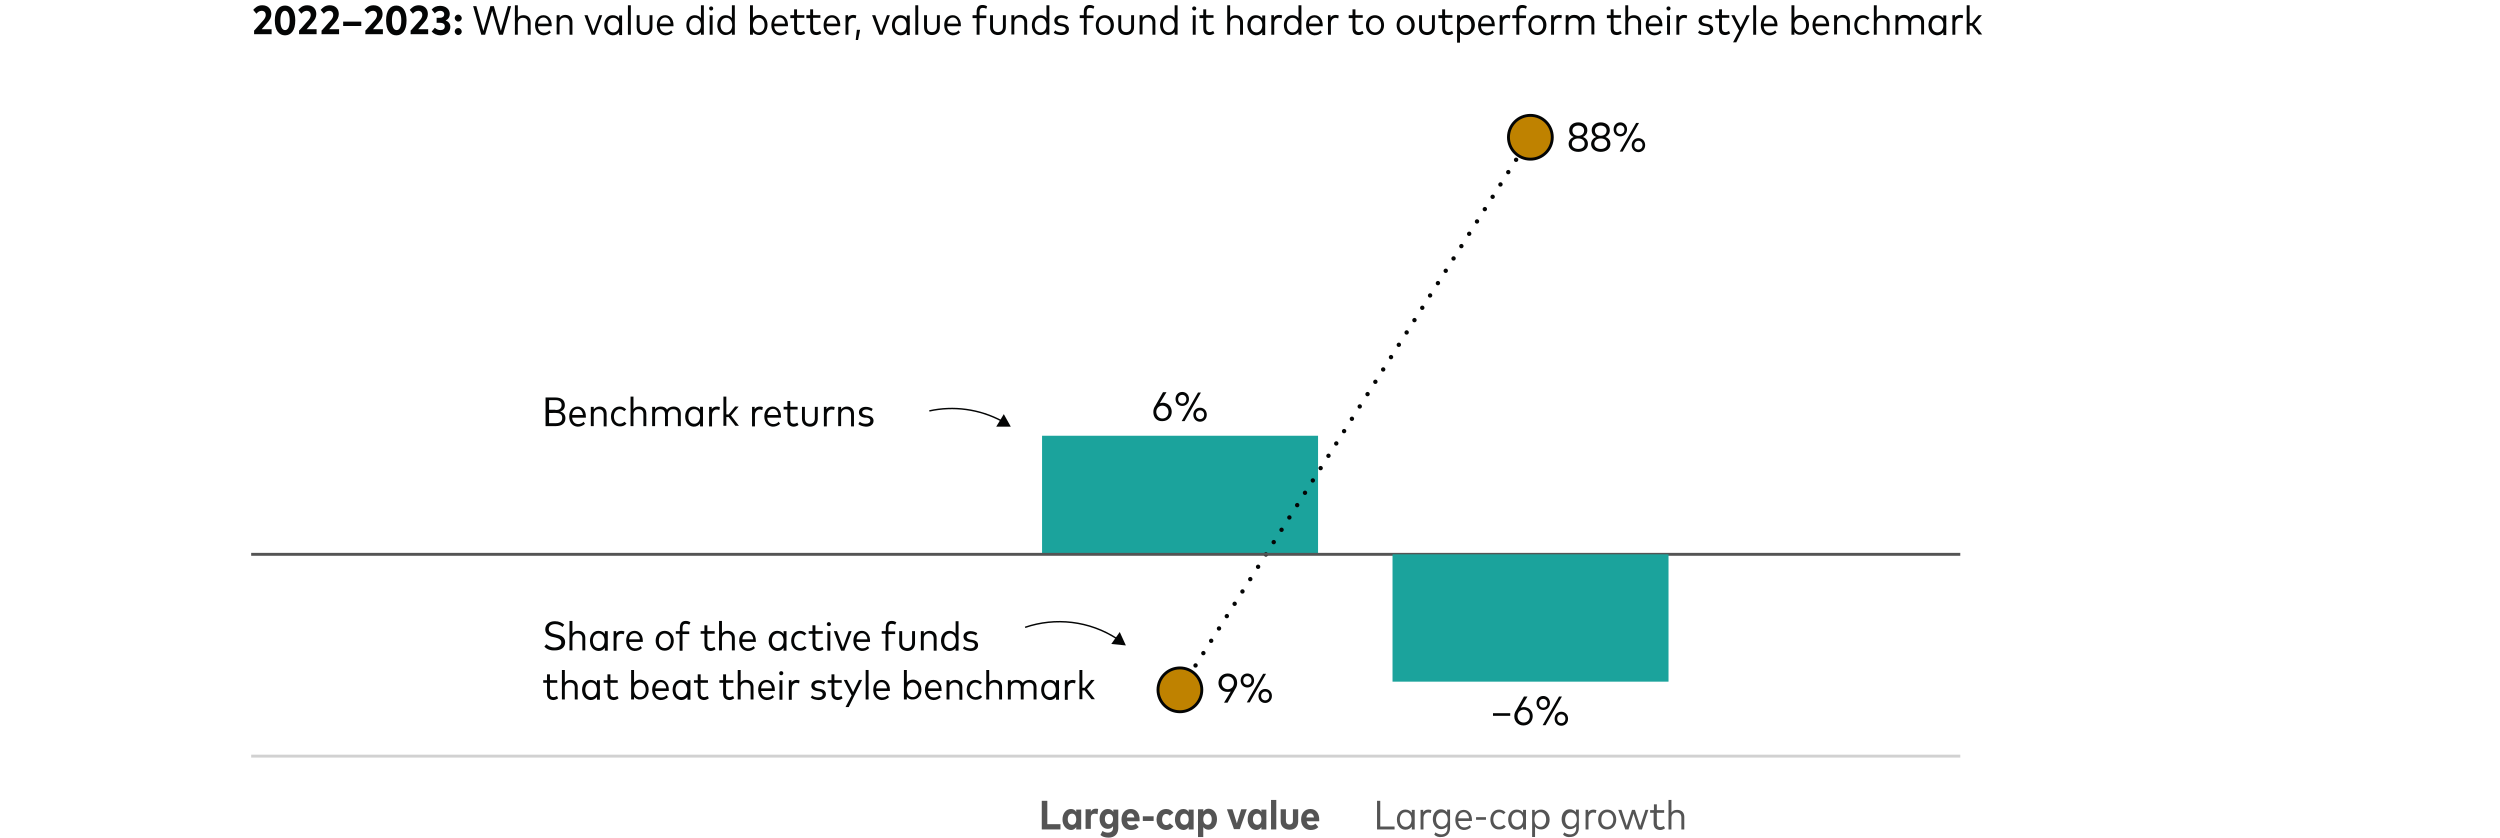 <?xml version="1.0" encoding="utf-8"?>
<!-- Generator: Adobe Illustrator 28.3.0, SVG Export Plug-In . SVG Version: 6.00 Build 0)  -->
<svg version="1.1" xmlns="http://www.w3.org/2000/svg" xmlns:xlink="http://www.w3.org/1999/xlink" x="0px" y="0px"
	 viewBox="0 0 856 287" style="enable-background:new 0 0 856 287;" xml:space="preserve">
<g id="Color_Palettes" style="display:none;">
</g>
<g id="Grab_and_Go_Elements" style="display:none;">
</g>
<g id="Sample_Charts" style="display:none;">
</g>
<g id="Freshness_Article_Charts">
	<g>
		<rect x="356.8" y="149.2" style="fill:#1BA39C;" width="94.5" height="40.6"/>
	</g>
	<g>
		<g>
			<path style="fill:#040505;" d="M87.1,10.4l3.2-3.6c0.4-0.5,0.7-1.1,0.7-1.7c0-0.8-0.5-1.4-1.4-1.4c-0.8,0-1.4,0.5-1.8,1l-1.1-1.3
				c0.6-0.7,1.5-1.6,3.1-1.6c1.9,0,3.1,1.2,3.1,3c0,1.1-0.5,2-1.3,2.9l-2,2.3H93v1.7h-6V10.4z"/>
			<path style="fill:#040505;" d="M94.1,7c0-3.5,1.5-5.1,3.5-5.1c2,0,3.5,1.6,3.5,5.1c0,3.5-1.5,5.1-3.5,5.1
				C95.6,12.1,94.1,10.5,94.1,7z M97.6,10.3c0.9,0,1.6-0.9,1.6-3.3c0-2.3-0.7-3.3-1.6-3.3C96.7,3.7,96,4.6,96,7
				C96,9.4,96.7,10.3,97.6,10.3z"/>
			<path style="fill:#040505;" d="M102.5,10.4l3.2-3.6c0.4-0.5,0.7-1.1,0.7-1.7c0-0.8-0.5-1.4-1.4-1.4c-0.8,0-1.4,0.5-1.8,1
				l-1.1-1.3c0.6-0.7,1.5-1.6,3.1-1.6c1.9,0,3.1,1.2,3.1,3c0,1.1-0.5,2-1.3,2.9l-2,2.3h3.4v1.7h-6V10.4z"/>
			<path style="fill:#040505;" d="M110.2,10.4l3.2-3.6c0.4-0.5,0.7-1.1,0.7-1.7c0-0.8-0.5-1.4-1.4-1.4c-0.8,0-1.4,0.5-1.8,1
				l-1.1-1.3c0.6-0.7,1.5-1.6,3.1-1.6c1.9,0,3.1,1.2,3.1,3c0,1.1-0.5,2-1.3,2.9l-2,2.3h3.4v1.7h-6V10.4z"/>
			<path style="fill:#040505;" d="M117.5,7.4h6.2v1.5h-6.2V7.4z"/>
			<path style="fill:#040505;" d="M125.2,10.4l3.2-3.6c0.4-0.5,0.7-1.1,0.7-1.7c0-0.8-0.5-1.4-1.4-1.4c-0.8,0-1.4,0.5-1.8,1
				l-1.1-1.3c0.6-0.7,1.5-1.6,3.1-1.6c1.9,0,3.1,1.2,3.1,3c0,1.1-0.5,2-1.3,2.9l-2,2.3h3.4v1.7h-6V10.4z"/>
			<path style="fill:#040505;" d="M132.2,7c0-3.5,1.5-5.1,3.5-5.1c2,0,3.5,1.6,3.5,5.1c0,3.5-1.5,5.1-3.5,5.1
				C133.7,12.1,132.2,10.5,132.2,7z M135.8,10.3c0.9,0,1.6-0.9,1.6-3.3c0-2.3-0.7-3.3-1.6-3.3c-0.9,0-1.6,0.9-1.6,3.3
				C134.2,9.4,134.9,10.3,135.8,10.3z"/>
			<path style="fill:#040505;" d="M140.7,10.4l3.2-3.6c0.4-0.5,0.7-1.1,0.7-1.7c0-0.8-0.5-1.4-1.4-1.4c-0.8,0-1.4,0.5-1.8,1
				l-1.1-1.3c0.6-0.7,1.5-1.6,3.1-1.6c1.9,0,3.1,1.2,3.1,3c0,1.1-0.5,2-1.3,2.9l-2,2.3h3.4v1.7h-6V10.4z"/>
			<path style="fill:#040505;" d="M147.8,10.8l1.1-1.3c0.5,0.5,1.2,0.8,1.9,0.8c0.9,0,1.5-0.4,1.5-1.3c0-0.8-0.7-1.2-1.7-1.2h-1.1
				V6.1h1.1c0.8,0,1.5-0.4,1.5-1.2c0-0.8-0.6-1.2-1.4-1.2c-0.8,0-1.4,0.4-1.8,0.9l-1.1-1.3c0.6-0.8,1.6-1.3,2.9-1.3
				c1.9,0,3.3,1.1,3.3,2.8c0,1-0.5,1.8-1.4,2.2c1,0.4,1.6,1.2,1.6,2.2c0,1.9-1.6,2.9-3.4,2.9C149.6,12.1,148.5,11.6,147.8,10.8z"/>
			<path style="fill:#040505;" d="M155.7,6.2c0-0.7,0.6-1.2,1.2-1.2s1.2,0.6,1.2,1.2c0,0.7-0.6,1.2-1.2,1.2S155.7,6.8,155.7,6.2z
				 M156.9,9.6c0.7,0,1.2,0.6,1.2,1.2c0,0.7-0.6,1.2-1.2,1.2s-1.2-0.6-1.2-1.2C155.7,10.1,156.2,9.6,156.9,9.6z"/>
			<path style="fill:#040505;" d="M162,2.1h1.1l2.4,8.5l2.4-8.5h1.2l2.4,8.5l2.4-8.5h1.1l-2.8,9.8h-1.3l-2.4-8.2l-2.4,8.2h-1.3
				L162,2.1z"/>
			<path style="fill:#040505;" d="M176.3,1.8h1v4.3c0.5-0.7,1.2-0.9,2-0.9c1.4,0,2.4,0.9,2.4,2.4v4.3h-1V7.8c0-1.1-0.6-1.7-1.7-1.7
				c-1,0-1.7,0.7-1.7,1.8v4h-1V1.8z"/>
			<path style="fill:#040505;" d="M183.2,8.6c0-2.1,1.2-3.4,2.9-3.4c1.6,0,2.8,1.3,2.8,3.4c0,0.1,0,0.3,0,0.4h-4.7
				c0.1,1.4,0.9,2.2,2.1,2.2c0.8,0,1.4-0.3,1.8-0.8l0.5,0.7c-0.7,0.7-1.6,1-2.5,1C184.4,12,183.2,10.7,183.2,8.6z M187.9,8.1
				c-0.1-1.2-0.8-2.1-1.8-2.1c-1.1,0-1.8,0.8-1.9,2.1H187.9z"/>
			<path style="fill:#040505;" d="M190.6,5.2h1v0.9c0.5-0.7,1.2-1,2-1c1.4,0,2.4,0.9,2.4,2.4v4.4h-1V7.8c0-1.1-0.6-1.8-1.7-1.8
				c-1,0-1.7,0.7-1.7,1.8v4h-1V5.2z"/>
			<path style="fill:#040505;" d="M200.1,5.2h1.1l2,5.6l2-5.6h1l-2.5,6.7h-1.1L200.1,5.2z"/>
			<path style="fill:#040505;" d="M206.9,8.6c0-2,1.2-3.4,2.9-3.4c1,0,1.7,0.4,2.2,1.1v-1h1v6.7h-1v-1c-0.5,0.7-1.2,1.1-2.2,1.1
				C208.1,12,206.9,10.6,206.9,8.6z M210,11.1c1.2,0,2-1,2-2.5s-0.8-2.5-2-2.5c-1.2,0-2,1-2,2.5C208,10.1,208.8,11.1,210,11.1z"/>
			<path style="fill:#040505;" d="M215,1.8h1v10.1h-1V1.8z"/>
			<path style="fill:#040505;" d="M218,9.3V5.2h1v4c0,1.2,0.7,1.8,1.7,1.8s1.7-0.6,1.7-1.8v-4h1v4.1c0,1.8-1.2,2.7-2.7,2.7
				C219.1,12,218,11.1,218,9.3z"/>
			<path style="fill:#040505;" d="M224.9,8.6c0-2.1,1.2-3.4,2.9-3.4c1.6,0,2.8,1.3,2.8,3.4c0,0.1,0,0.3,0,0.4h-4.7
				c0.1,1.4,0.9,2.2,2.1,2.2c0.8,0,1.4-0.3,1.8-0.8l0.5,0.7c-0.7,0.7-1.6,1-2.5,1C226.1,12,224.9,10.7,224.9,8.6z M229.6,8.1
				c-0.1-1.2-0.8-2.1-1.8-2.1c-1.1,0-1.8,0.8-1.9,2.1H229.6z"/>
			<path style="fill:#040505;" d="M235,8.6c0-2,1.2-3.4,2.9-3.4c0.9,0,1.7,0.4,2.1,1V1.8h1v10.1h-1V11c-0.5,0.6-1.2,1-2.2,1
				C236.2,12,235,10.6,235,8.6z M238,11.1c1.2,0,2-1,2-2.5c0-1.5-0.8-2.5-2-2.5c-1.2,0-2,1-2,2.5C236,10.1,236.8,11.1,238,11.1z"/>
			<path style="fill:#040505;" d="M242.8,2.9c0-0.4,0.3-0.7,0.7-0.7c0.4,0,0.7,0.3,0.7,0.7c0,0.4-0.3,0.7-0.7,0.7
				C243.1,3.6,242.8,3.3,242.8,2.9z M243,5.2h1v6.7h-1V5.2z"/>
			<path style="fill:#040505;" d="M245.6,8.6c0-2,1.2-3.4,2.9-3.4c0.9,0,1.7,0.4,2.1,1V1.8h1v10.1h-1V11c-0.5,0.6-1.2,1-2.2,1
				C246.9,12,245.6,10.6,245.6,8.6z M248.7,11.1c1.2,0,2-1,2-2.5c0-1.5-0.8-2.5-2-2.5c-1.2,0-2,1-2,2.5
				C246.7,10.1,247.5,11.1,248.7,11.1z"/>
			<path style="fill:#040505;" d="M257.8,11v0.9h-1V1.8h1v4.3c0.5-0.6,1.2-1,2.1-1c1.6,0,2.9,1.4,2.9,3.4S261.6,12,260,12
				C259,12,258.3,11.6,257.8,11z M259.8,11.1c1.2,0,2-1,2-2.5c0-1.5-0.8-2.5-2-2.5c-1.2,0-2,1-2,2.5
				C257.8,10.1,258.6,11.1,259.8,11.1z"/>
			<path style="fill:#040505;" d="M264.1,8.6c0-2.1,1.2-3.4,2.9-3.4c1.6,0,2.8,1.3,2.8,3.4c0,0.1,0,0.3,0,0.4h-4.7
				c0.1,1.4,0.9,2.2,2.1,2.2c0.8,0,1.4-0.3,1.8-0.8l0.5,0.7c-0.7,0.7-1.6,1-2.5,1C265.3,12,264.1,10.7,264.1,8.6z M268.8,8.1
				C268.7,6.9,268,6,267,6c-1.1,0-1.8,0.8-1.9,2.1H268.8z"/>
			<path style="fill:#040505;" d="M271.9,9.8V6.2h-1.3V5.2h1.3v-2h1v2h2.5v0.9h-2.5v3.6c0,0.9,0.5,1.3,1.2,1.3
				c0.4,0,0.9-0.2,1.2-0.4l0.4,0.8c-0.4,0.3-1,0.6-1.7,0.6C272.7,12,271.9,11.3,271.9,9.8z"/>
			<path style="fill:#040505;" d="M277.4,9.8V6.2h-1.3V5.2h1.3v-2h1v2h2.5v0.9h-2.5v3.6c0,0.9,0.5,1.3,1.2,1.3
				c0.4,0,0.9-0.2,1.2-0.4l0.4,0.8c-0.4,0.3-1,0.6-1.7,0.6C278.2,12,277.4,11.3,277.4,9.8z"/>
			<path style="fill:#040505;" d="M282,8.6c0-2.1,1.2-3.4,2.9-3.4c1.6,0,2.8,1.3,2.8,3.4c0,0.1,0,0.3,0,0.4H283
				c0.1,1.4,0.9,2.2,2.1,2.2c0.8,0,1.4-0.3,1.8-0.8l0.5,0.7c-0.7,0.7-1.6,1-2.5,1C283.2,12,282,10.7,282,8.6z M286.7,8.1
				c-0.1-1.2-0.8-2.1-1.8-2.1c-1.1,0-1.8,0.8-1.9,2.1H286.7z"/>
			<path style="fill:#040505;" d="M289.4,5.2h1v0.8c0.4-0.6,1-0.9,1.8-0.9c0.4,0,0.7,0.1,1,0.2l-0.2,1c-0.3-0.1-0.6-0.2-0.9-0.2
				c-0.9,0-1.6,0.8-1.6,1.9v3.9h-1V5.2z"/>
			<path style="fill:#040505;" d="M293.4,10.2h1.1l-0.7,3.5H293L293.4,10.2z"/>
			<path style="fill:#040505;" d="M298.6,5.2h1.1l2,5.6l2-5.6h1l-2.5,6.7h-1.1L298.6,5.2z"/>
			<path style="fill:#040505;" d="M305.4,8.6c0-2,1.2-3.4,2.9-3.4c1,0,1.7,0.4,2.2,1.1v-1h1v6.7h-1v-1c-0.5,0.7-1.2,1.1-2.2,1.1
				C306.6,12,305.4,10.6,305.4,8.6z M308.4,11.1c1.2,0,2-1,2-2.5s-0.8-2.5-2-2.5c-1.2,0-2,1-2,2.5C306.4,10.1,307.2,11.1,308.4,11.1
				z"/>
			<path style="fill:#040505;" d="M313.4,1.8h1v10.1h-1V1.8z"/>
			<path style="fill:#040505;" d="M316.4,9.3V5.2h1v4c0,1.2,0.7,1.8,1.7,1.8s1.7-0.6,1.7-1.8v-4h1v4.1c0,1.8-1.2,2.7-2.7,2.7
				C317.6,12,316.4,11.1,316.4,9.3z"/>
			<path style="fill:#040505;" d="M323.3,8.6c0-2.1,1.2-3.4,2.9-3.4c1.6,0,2.8,1.3,2.8,3.4c0,0.1,0,0.3,0,0.4h-4.7
				c0.1,1.4,0.9,2.2,2.1,2.2c0.8,0,1.4-0.3,1.8-0.8l0.5,0.7c-0.7,0.7-1.6,1-2.5,1C324.6,12,323.3,10.7,323.3,8.6z M328.1,8.1
				C328,6.9,327.3,6,326.3,6c-1.1,0-1.8,0.8-1.9,2.1H328.1z"/>
			<path style="fill:#040505;" d="M334.4,6.2H333V5.2h1.4V4c0-1.4,0.6-2.3,2-2.3c0.7,0,1.2,0.2,1.6,0.5L337.7,3
				c-0.3-0.2-0.7-0.3-1.2-0.3c-0.8,0-1.1,0.5-1.1,1.4v1.2h2.3v0.9h-2.3v5.7h-1V6.2z"/>
			<path style="fill:#040505;" d="M339,9.3V5.2h1v4c0,1.2,0.7,1.8,1.7,1.8s1.7-0.6,1.7-1.8v-4h1v4.1c0,1.8-1.2,2.7-2.7,2.7
				C340.2,12,339,11.1,339,9.3z"/>
			<path style="fill:#040505;" d="M346.3,5.2h1v0.9c0.5-0.7,1.2-1,2-1c1.4,0,2.4,0.9,2.4,2.4v4.4h-1V7.8c0-1.1-0.6-1.8-1.7-1.8
				c-1,0-1.7,0.7-1.7,1.8v4h-1V5.2z"/>
			<path style="fill:#040505;" d="M353.3,8.6c0-2,1.2-3.4,2.9-3.4c0.9,0,1.7,0.4,2.1,1V1.8h1v10.1h-1V11c-0.5,0.6-1.2,1-2.2,1
				C354.5,12,353.3,10.6,353.3,8.6z M356.3,11.1c1.2,0,2-1,2-2.5c0-1.5-0.8-2.5-2-2.5c-1.2,0-2,1-2,2.5
				C354.3,10.1,355.1,11.1,356.3,11.1z"/>
			<path style="fill:#040505;" d="M360.8,11.2l0.5-0.8c0.4,0.4,1.1,0.7,2,0.7c1,0,1.6-0.4,1.6-1.1c0-0.5-0.4-0.9-1.3-1l-0.7-0.1
				C361.6,8.7,361,8,361,7.1c0-1.2,1-1.9,2.4-1.9c0.9,0,1.7,0.3,2.3,0.7l-0.4,0.8c-0.4-0.3-1.1-0.6-1.8-0.6c-0.8,0-1.4,0.4-1.4,1
				c0,0.5,0.4,0.8,1.3,1l0.7,0.1c1.2,0.2,1.9,0.8,1.9,1.8c0,1.2-1,2-2.6,2C362.4,12,361.5,11.8,360.8,11.2z"/>
			<path style="fill:#040505;" d="M371.1,6.2h-1.4V5.2h1.4V4c0-1.4,0.6-2.3,2-2.3c0.7,0,1.2,0.2,1.6,0.5L374.4,3
				c-0.3-0.2-0.7-0.3-1.2-0.3c-0.8,0-1.1,0.5-1.1,1.4v1.2h2.3v0.9h-2.3v5.7h-1V6.2z"/>
			<path style="fill:#040505;" d="M375.2,8.6c0-2,1.3-3.4,3.1-3.4c1.8,0,3.1,1.4,3.1,3.4S380,12,378.2,12
				C376.4,12,375.2,10.6,375.2,8.6z M378.2,11.1c1.2,0,2.1-1,2.1-2.5s-0.9-2.5-2.1-2.5c-1.2,0-2,1-2,2.5
				C376.2,10.1,377,11.1,378.2,11.1z"/>
			<path style="fill:#040505;" d="M382.9,9.3V5.2h1v4c0,1.2,0.7,1.8,1.7,1.8s1.7-0.6,1.7-1.8v-4h1v4.1c0,1.8-1.2,2.7-2.7,2.7
				C384,12,382.9,11.1,382.9,9.3z"/>
			<path style="fill:#040505;" d="M390.2,5.2h1v0.9c0.5-0.7,1.2-1,2-1c1.4,0,2.4,0.9,2.4,2.4v4.4h-1V7.8c0-1.1-0.6-1.8-1.7-1.8
				c-1,0-1.7,0.7-1.7,1.8v4h-1V5.2z"/>
			<path style="fill:#040505;" d="M397.2,8.6c0-2,1.2-3.4,2.9-3.4c0.9,0,1.7,0.4,2.1,1V1.8h1v10.1h-1V11c-0.5,0.6-1.2,1-2.2,1
				C398.4,12,397.2,10.6,397.2,8.6z M400.2,11.1c1.2,0,2-1,2-2.5c0-1.5-0.8-2.5-2-2.5c-1.2,0-2,1-2,2.5
				C398.2,10.1,399,11.1,400.2,11.1z"/>
			<path style="fill:#040505;" d="M408.2,2.9c0-0.4,0.3-0.7,0.7-0.7c0.4,0,0.7,0.3,0.7,0.7c0,0.4-0.3,0.7-0.7,0.7
				C408.5,3.6,408.2,3.3,408.2,2.9z M408.4,5.2h1v6.7h-1V5.2z"/>
			<path style="fill:#040505;" d="M412,9.8V6.2h-1.3V5.2h1.3v-2h1v2h2.5v0.9H413v3.6c0,0.9,0.5,1.3,1.2,1.3c0.4,0,0.9-0.2,1.2-0.4
				l0.4,0.8c-0.4,0.3-1,0.6-1.7,0.6C412.8,12,412,11.3,412,9.8z"/>
			<path style="fill:#040505;" d="M420.2,1.8h1v4.3c0.5-0.7,1.2-0.9,2-0.9c1.4,0,2.4,0.9,2.4,2.4v4.3h-1V7.8c0-1.1-0.6-1.7-1.7-1.7
				c-1,0-1.7,0.7-1.7,1.8v4h-1V1.8z"/>
			<path style="fill:#040505;" d="M427.1,8.6c0-2,1.2-3.4,2.9-3.4c1,0,1.7,0.4,2.2,1.1v-1h1v6.7h-1v-1c-0.5,0.7-1.2,1.1-2.2,1.1
				C428.4,12,427.1,10.6,427.1,8.6z M430.2,11.1c1.2,0,2-1,2-2.5s-0.8-2.5-2-2.5c-1.2,0-2,1-2,2.5C428.2,10.1,429,11.1,430.2,11.1z"
				/>
			<path style="fill:#040505;" d="M435.2,5.2h1v0.8c0.4-0.6,1-0.9,1.8-0.9c0.4,0,0.7,0.1,1,0.2l-0.2,1c-0.3-0.1-0.6-0.2-0.9-0.2
				c-0.9,0-1.6,0.8-1.6,1.9v3.9h-1V5.2z"/>
			<path style="fill:#040505;" d="M439.6,8.6c0-2,1.2-3.4,2.9-3.4c0.9,0,1.7,0.4,2.1,1V1.8h1v10.1h-1V11c-0.5,0.6-1.2,1-2.2,1
				C440.8,12,439.6,10.6,439.6,8.6z M442.6,11.1c1.2,0,2-1,2-2.5c0-1.5-0.8-2.5-2-2.5c-1.2,0-2,1-2,2.5
				C440.6,10.1,441.4,11.1,442.6,11.1z"/>
			<path style="fill:#040505;" d="M447.2,8.6c0-2.1,1.2-3.4,2.9-3.4c1.6,0,2.8,1.3,2.8,3.4c0,0.1,0,0.3,0,0.4h-4.7
				c0.1,1.4,0.9,2.2,2.1,2.2c0.8,0,1.4-0.3,1.8-0.8l0.5,0.7c-0.7,0.7-1.6,1-2.5,1C448.4,12,447.2,10.7,447.2,8.6z M451.9,8.1
				c-0.1-1.2-0.8-2.1-1.8-2.1c-1.1,0-1.8,0.8-1.9,2.1H451.9z"/>
			<path style="fill:#040505;" d="M454.6,5.2h1v0.8c0.4-0.6,1-0.9,1.8-0.9c0.4,0,0.7,0.1,1,0.2l-0.2,1c-0.3-0.1-0.6-0.2-0.9-0.2
				c-0.9,0-1.6,0.8-1.6,1.9v3.9h-1V5.2z"/>
			<path style="fill:#040505;" d="M463.1,9.8V6.2h-1.3V5.2h1.3v-2h1v2h2.5v0.9h-2.5v3.6c0,0.9,0.5,1.3,1.2,1.3
				c0.4,0,0.9-0.2,1.2-0.4l0.4,0.8c-0.4,0.3-1,0.6-1.7,0.6C463.9,12,463.1,11.3,463.1,9.8z"/>
			<path style="fill:#040505;" d="M467.7,8.6c0-2,1.3-3.4,3.1-3.4c1.8,0,3.1,1.4,3.1,3.4s-1.3,3.4-3.1,3.4
				C469,12,467.7,10.6,467.7,8.6z M470.8,11.1c1.2,0,2.1-1,2.1-2.5s-0.9-2.5-2.1-2.5c-1.2,0-2,1-2,2.5
				C468.7,10.1,469.6,11.1,470.8,11.1z"/>
			<path style="fill:#040505;" d="M478.2,8.6c0-2,1.3-3.4,3.1-3.4c1.8,0,3.1,1.4,3.1,3.4S483,12,481.2,12
				C479.5,12,478.2,10.6,478.2,8.6z M481.2,11.1c1.2,0,2.1-1,2.1-2.5s-0.9-2.5-2.1-2.5c-1.2,0-2,1-2,2.5
				C479.2,10.1,480.1,11.1,481.2,11.1z"/>
			<path style="fill:#040505;" d="M485.9,9.3V5.2h1v4c0,1.2,0.7,1.8,1.7,1.8s1.7-0.6,1.7-1.8v-4h1v4.1c0,1.8-1.2,2.7-2.7,2.7
				C487.1,12,485.9,11.1,485.9,9.3z"/>
			<path style="fill:#040505;" d="M493.8,9.8V6.2h-1.3V5.2h1.3v-2h1v2h2.5v0.9h-2.5v3.6c0,0.9,0.5,1.3,1.2,1.3
				c0.4,0,0.9-0.2,1.2-0.4l0.4,0.8c-0.4,0.3-1,0.6-1.7,0.6C494.6,12,493.8,11.3,493.8,9.8z"/>
			<path style="fill:#040505;" d="M498.9,5.2h1v0.9c0.5-0.6,1.2-1,2.2-1c1.6,0,2.9,1.4,2.9,3.4S503.6,12,502,12c-1,0-1.7-0.4-2.1-1
				v3.6h-1V5.2z M501.8,11.1c1.2,0,2-1,2-2.5c0-1.5-0.8-2.5-2-2.5c-1.2,0-2,1-2,2.5C499.8,10.1,500.6,11.1,501.8,11.1z"/>
			<path style="fill:#040505;" d="M506.1,8.6c0-2.1,1.2-3.4,2.9-3.4c1.6,0,2.8,1.3,2.8,3.4c0,0.1,0,0.3,0,0.4h-4.7
				c0.1,1.4,0.9,2.2,2.1,2.2c0.8,0,1.4-0.3,1.8-0.8l0.5,0.7c-0.7,0.7-1.6,1-2.5,1C507.3,12,506.1,10.7,506.1,8.6z M510.8,8.1
				C510.7,6.9,510,6,509,6c-1.1,0-1.8,0.8-1.9,2.1H510.8z"/>
			<path style="fill:#040505;" d="M513.4,5.2h1v0.8c0.4-0.6,1-0.9,1.8-0.9c0.4,0,0.7,0.1,1,0.2l-0.2,1c-0.3-0.1-0.6-0.2-0.9-0.2
				c-0.9,0-1.6,0.8-1.6,1.9v3.9h-1V5.2z"/>
			<path style="fill:#040505;" d="M519.2,6.2h-1.4V5.2h1.4V4c0-1.4,0.6-2.3,2-2.3c0.7,0,1.2,0.2,1.6,0.5L522.5,3
				c-0.3-0.2-0.7-0.3-1.2-0.3c-0.8,0-1.1,0.5-1.1,1.4v1.2h2.3v0.9h-2.3v5.7h-1V6.2z"/>
			<path style="fill:#040505;" d="M523.3,8.6c0-2,1.3-3.4,3.1-3.4c1.8,0,3.1,1.4,3.1,3.4s-1.3,3.4-3.1,3.4
				C524.5,12,523.3,10.6,523.3,8.6z M526.3,11.1c1.2,0,2.1-1,2.1-2.5s-0.9-2.5-2.1-2.5c-1.2,0-2,1-2,2.5
				C524.3,10.1,525.1,11.1,526.3,11.1z"/>
			<path style="fill:#040505;" d="M531,5.2h1v0.8c0.4-0.6,1-0.9,1.8-0.9c0.4,0,0.7,0.1,1,0.2l-0.2,1c-0.3-0.1-0.6-0.2-0.9-0.2
				c-0.9,0-1.6,0.8-1.6,1.9v3.9h-1V5.2z"/>
			<path style="fill:#040505;" d="M536.1,5.2h1v0.8c0.5-0.7,1.2-0.9,2-0.9c1,0,1.7,0.4,2.1,1.1c0.5-0.8,1.4-1.1,2.3-1.1
				c1.4,0,2.4,0.9,2.4,2.4v4.3h-1V7.8c0-1.1-0.6-1.7-1.7-1.7c-1,0-1.7,0.7-1.7,1.8v4h-1V7.8c0-1.1-0.6-1.7-1.7-1.7
				c-1,0-1.7,0.7-1.7,1.8v4h-1V5.2z"/>
			<path style="fill:#040505;" d="M551.5,9.8V6.2h-1.3V5.2h1.3v-2h1v2h2.5v0.9h-2.5v3.6c0,0.9,0.5,1.3,1.2,1.3
				c0.4,0,0.9-0.2,1.2-0.4l0.4,0.8c-0.4,0.3-1,0.6-1.7,0.6C552.2,12,551.5,11.3,551.5,9.8z"/>
			<path style="fill:#040505;" d="M556.5,1.8h1v4.3c0.5-0.7,1.2-0.9,2-0.9c1.4,0,2.4,0.9,2.4,2.4v4.3h-1V7.8c0-1.1-0.6-1.7-1.7-1.7
				c-1,0-1.7,0.7-1.7,1.8v4h-1V1.8z"/>
			<path style="fill:#040505;" d="M563.5,8.6c0-2.1,1.2-3.4,2.9-3.4c1.6,0,2.8,1.3,2.8,3.4c0,0.1,0,0.3,0,0.4h-4.7
				c0.1,1.4,0.9,2.2,2.1,2.2c0.8,0,1.4-0.3,1.8-0.8l0.5,0.7c-0.7,0.7-1.6,1-2.5,1C564.7,12,563.5,10.7,563.5,8.6z M568.2,8.1
				c-0.1-1.2-0.8-2.1-1.8-2.1c-1.1,0-1.8,0.8-1.9,2.1H568.2z"/>
			<path style="fill:#040505;" d="M570.6,2.9c0-0.4,0.3-0.7,0.7-0.7c0.4,0,0.7,0.3,0.7,0.7c0,0.4-0.3,0.7-0.7,0.7
				C570.9,3.6,570.6,3.3,570.6,2.9z M570.8,5.2h1v6.7h-1V5.2z"/>
			<path style="fill:#040505;" d="M573.9,5.2h1v0.8c0.4-0.6,1-0.9,1.8-0.9c0.4,0,0.7,0.1,1,0.2l-0.2,1c-0.3-0.1-0.6-0.2-0.9-0.2
				c-0.9,0-1.6,0.8-1.6,1.9v3.9h-1V5.2z"/>
			<path style="fill:#040505;" d="M581.4,11.2l0.5-0.8c0.4,0.4,1.1,0.7,2,0.7c1,0,1.6-0.4,1.6-1.1c0-0.5-0.4-0.9-1.3-1l-0.7-0.1
				c-1.3-0.2-1.9-0.9-1.9-1.8c0-1.2,1-1.9,2.4-1.9c0.9,0,1.7,0.3,2.3,0.7l-0.4,0.8c-0.4-0.3-1.1-0.6-1.8-0.6c-0.8,0-1.4,0.4-1.4,1
				c0,0.5,0.4,0.8,1.3,1l0.7,0.1c1.2,0.2,1.9,0.8,1.9,1.8c0,1.2-1,2-2.6,2C583,12,582.1,11.8,581.4,11.2z"/>
			<path style="fill:#040505;" d="M588.6,9.8V6.2h-1.3V5.2h1.3v-2h1v2h2.5v0.9h-2.5v3.6c0,0.9,0.5,1.3,1.2,1.3
				c0.4,0,0.9-0.2,1.2-0.4l0.4,0.8c-0.4,0.3-1,0.6-1.7,0.6C589.4,12,588.6,11.3,588.6,9.8z"/>
			<path style="fill:#040505;" d="M595.5,10.5l-2.7-5.3h1.1l2.1,4.2l2-4.2h1.1l-4.6,9.3h-1.1L595.5,10.5z"/>
			<path style="fill:#040505;" d="M600.3,1.8h1v10.1h-1V1.8z"/>
			<path style="fill:#040505;" d="M602.9,8.6c0-2.1,1.2-3.4,2.9-3.4c1.6,0,2.8,1.3,2.8,3.4c0,0.1,0,0.3,0,0.4h-4.7
				c0.1,1.4,0.9,2.2,2.1,2.2c0.8,0,1.4-0.3,1.8-0.8l0.5,0.7c-0.7,0.7-1.6,1-2.5,1C604.1,12,602.9,10.7,602.9,8.6z M607.6,8.1
				c-0.1-1.2-0.8-2.1-1.8-2.1c-1.1,0-1.8,0.8-1.9,2.1H607.6z"/>
			<path style="fill:#040505;" d="M614.4,11v0.9h-1V1.8h1v4.3c0.5-0.6,1.2-1,2.1-1c1.6,0,2.9,1.4,2.9,3.4s-1.2,3.4-2.9,3.4
				C615.6,12,614.9,11.6,614.4,11z M616.4,11.1c1.2,0,2-1,2-2.5c0-1.5-0.8-2.5-2-2.5c-1.2,0-2,1-2,2.5
				C614.4,10.1,615.2,11.1,616.4,11.1z"/>
			<path style="fill:#040505;" d="M620.6,8.6c0-2.1,1.2-3.4,2.9-3.4c1.6,0,2.8,1.3,2.8,3.4c0,0.1,0,0.3,0,0.4h-4.7
				c0.1,1.4,0.9,2.2,2.1,2.2c0.8,0,1.4-0.3,1.8-0.8l0.5,0.7c-0.7,0.7-1.6,1-2.5,1C621.8,12,620.6,10.7,620.6,8.6z M625.3,8.1
				c-0.1-1.2-0.8-2.1-1.8-2.1c-1.1,0-1.8,0.8-1.9,2.1H625.3z"/>
			<path style="fill:#040505;" d="M628,5.2h1v0.9c0.5-0.7,1.2-1,2-1c1.4,0,2.4,0.9,2.4,2.4v4.4h-1V7.8c0-1.1-0.6-1.8-1.7-1.8
				c-1,0-1.7,0.7-1.7,1.8v4h-1V5.2z"/>
			<path style="fill:#040505;" d="M634.9,8.6c0-2,1.2-3.4,3-3.4c0.9,0,1.7,0.4,2.2,1l-0.7,0.6c-0.4-0.5-0.9-0.7-1.5-0.7
				c-1.1,0-2,1-2,2.5c0,1.5,0.9,2.5,2,2.5c0.6,0,1.2-0.3,1.6-0.7l0.7,0.6c-0.5,0.7-1.3,1-2.2,1C636.2,12,634.9,10.6,634.9,8.6z"/>
			<path style="fill:#040505;" d="M641.6,1.8h1v4.3c0.5-0.7,1.2-0.9,2-0.9c1.4,0,2.4,0.9,2.4,2.4v4.3h-1V7.8c0-1.1-0.6-1.7-1.7-1.7
				c-1,0-1.7,0.7-1.7,1.8v4h-1V1.8z"/>
			<path style="fill:#040505;" d="M649,5.2h1v0.8c0.5-0.7,1.2-0.9,2-0.9c1,0,1.7,0.4,2.1,1.1c0.5-0.8,1.4-1.1,2.3-1.1
				c1.4,0,2.4,0.9,2.4,2.4v4.3h-1V7.8c0-1.1-0.6-1.7-1.7-1.7c-1,0-1.7,0.7-1.7,1.8v4h-1V7.8c0-1.1-0.6-1.7-1.7-1.7
				c-1,0-1.7,0.7-1.7,1.8v4h-1V5.2z"/>
			<path style="fill:#040505;" d="M660.3,8.6c0-2,1.2-3.4,2.9-3.4c1,0,1.7,0.4,2.2,1.1v-1h1v6.7h-1v-1c-0.5,0.7-1.2,1.1-2.2,1.1
				C661.5,12,660.3,10.6,660.3,8.6z M663.4,11.1c1.2,0,2-1,2-2.5s-0.8-2.5-2-2.5c-1.2,0-2,1-2,2.5C661.4,10.1,662.2,11.1,663.4,11.1
				z"/>
			<path style="fill:#040505;" d="M668.4,5.2h1v0.8c0.4-0.6,1-0.9,1.8-0.9c0.4,0,0.7,0.1,1,0.2l-0.2,1c-0.3-0.1-0.6-0.2-0.9-0.2
				c-0.9,0-1.6,0.8-1.6,1.9v3.9h-1V5.2z"/>
			<path style="fill:#040505;" d="M673.4,1.8h1v6.1h0.8l2.2-2.7h1.2l-2.6,3.1l2.7,3.5h-1.2l-2.3-3h-0.8v3h-1V1.8z"/>
		</g>
	</g>
	<g>
		<path style="fill:#040505;" d="M186.4,221.4l0.7-0.8c0.6,0.6,1.6,1.1,2.7,1.1c1.3,0,2.4-0.6,2.4-1.7c0-0.9-0.7-1.4-2-1.7l-0.9-0.2
			c-1.6-0.3-2.6-1.2-2.6-2.6c0-1.7,1.4-2.8,3.3-2.8c1.4,0,2.4,0.5,3.2,1.2l-0.6,0.8c-0.6-0.6-1.5-1-2.5-1c-1.3,0-2.2,0.6-2.2,1.7
			c0,0.9,0.6,1.4,2,1.7l0.9,0.2c1.6,0.3,2.7,1.1,2.7,2.6c0,1.9-1.5,2.8-3.5,2.8C188.5,222.8,187.2,222.3,186.4,221.4z"/>
		<path style="fill:#040505;" d="M195,212.6h1v4.3c0.5-0.7,1.2-0.9,2-0.9c1.4,0,2.4,0.9,2.4,2.4v4.3h-1v-4.1c0-1.1-0.6-1.7-1.7-1.7
			c-1,0-1.7,0.7-1.7,1.8v4h-1V212.6z"/>
		<path style="fill:#040505;" d="M202,219.4c0-2,1.2-3.4,2.9-3.4c1,0,1.7,0.4,2.2,1.1v-1h1v6.7h-1v-1c-0.5,0.7-1.2,1.1-2.2,1.1
			C203.2,222.8,202,221.4,202,219.4z M205,221.9c1.2,0,2-1,2-2.5c0-1.5-0.8-2.5-2-2.5c-1.2,0-2,1-2,2.5
			C203,220.9,203.8,221.9,205,221.9z"/>
		<path style="fill:#040505;" d="M210,216.1h1v0.8c0.4-0.6,1-0.9,1.8-0.9c0.4,0,0.7,0.1,1,0.2l-0.2,1c-0.3-0.1-0.6-0.2-0.9-0.2
			c-0.9,0-1.6,0.7-1.6,1.9v3.9h-1V216.1z"/>
		<path style="fill:#040505;" d="M214.4,219.4c0-2.1,1.2-3.4,2.9-3.4c1.6,0,2.8,1.3,2.8,3.4c0,0.1,0,0.3,0,0.4h-4.7
			c0.1,1.4,0.9,2.2,2.1,2.2c0.8,0,1.4-0.3,1.8-0.8l0.5,0.7c-0.7,0.7-1.6,1-2.5,1C215.6,222.8,214.4,221.5,214.4,219.4z M219.1,218.9
			c-0.1-1.2-0.8-2.1-1.8-2.1c-1.1,0-1.8,0.8-1.9,2.1H219.1z"/>
		<path style="fill:#040505;" d="M224.5,219.4c0-2,1.3-3.4,3.1-3.4c1.8,0,3.1,1.4,3.1,3.4c0,2-1.3,3.4-3.1,3.4
			C225.8,222.8,224.5,221.4,224.5,219.4z M227.6,221.9c1.2,0,2.1-1,2.1-2.5c0-1.5-0.9-2.5-2.1-2.5c-1.2,0-2,1-2,2.5
			C225.5,220.9,226.4,221.9,227.6,221.9z"/>
		<path style="fill:#040505;" d="M232.8,217h-1.4v-0.9h1.4v-1.2c0-1.4,0.6-2.3,2-2.3c0.7,0,1.2,0.2,1.6,0.5l-0.4,0.8
			c-0.3-0.2-0.7-0.3-1.2-0.3c-0.8,0-1.1,0.5-1.1,1.4v1.2h2.3v0.9h-2.3v5.7h-1V217z"/>
		<path style="fill:#040505;" d="M241.2,220.6V217h-1.3v-0.9h1.3v-2h1v2h2.5v0.9h-2.5v3.6c0,0.9,0.5,1.3,1.2,1.3
			c0.4,0,0.9-0.2,1.2-0.4l0.4,0.8c-0.4,0.3-1,0.6-1.7,0.6C241.9,222.8,241.2,222.1,241.2,220.6z"/>
		<path style="fill:#040505;" d="M246.2,212.6h1v4.3c0.5-0.7,1.2-0.9,2-0.9c1.4,0,2.4,0.9,2.4,2.4v4.3h-1v-4.1
			c0-1.1-0.6-1.7-1.7-1.7c-1,0-1.7,0.7-1.7,1.8v4h-1V212.6z"/>
		<path style="fill:#040505;" d="M253.1,219.4c0-2.1,1.2-3.4,2.9-3.4c1.6,0,2.8,1.3,2.8,3.4c0,0.1,0,0.3,0,0.4h-4.7
			c0.1,1.4,0.9,2.2,2.1,2.2c0.8,0,1.4-0.3,1.8-0.8l0.5,0.7c-0.7,0.7-1.6,1-2.5,1C254.4,222.8,253.1,221.5,253.1,219.4z M257.9,218.9
			c-0.1-1.2-0.8-2.1-1.8-2.1c-1.1,0-1.8,0.8-1.9,2.1H257.9z"/>
		<path style="fill:#040505;" d="M263.2,219.4c0-2,1.2-3.4,2.9-3.4c1,0,1.7,0.4,2.2,1.1v-1h1v6.7h-1v-1c-0.5,0.7-1.2,1.1-2.2,1.1
			C264.5,222.8,263.2,221.4,263.2,219.4z M266.3,221.9c1.2,0,2-1,2-2.5c0-1.5-0.8-2.5-2-2.5c-1.2,0-2,1-2,2.5
			C264.3,220.9,265.1,221.9,266.3,221.9z"/>
		<path style="fill:#040505;" d="M270.9,219.4c0-2,1.2-3.4,3-3.4c0.9,0,1.7,0.4,2.2,1l-0.7,0.6c-0.4-0.5-0.9-0.7-1.5-0.7
			c-1.1,0-2,1-2,2.5c0,1.5,0.9,2.5,2,2.5c0.6,0,1.2-0.3,1.6-0.7l0.7,0.6c-0.5,0.7-1.3,1-2.2,1C272.1,222.8,270.9,221.4,270.9,219.4z
			"/>
		<path style="fill:#040505;" d="M278.2,220.6V217h-1.3v-0.9h1.3v-2h1v2h2.5v0.9h-2.5v3.6c0,0.9,0.5,1.3,1.2,1.3
			c0.4,0,0.9-0.2,1.2-0.4l0.4,0.8c-0.4,0.3-1,0.6-1.7,0.6C279,222.8,278.2,222.1,278.2,220.6z"/>
		<path style="fill:#040505;" d="M283.1,213.7c0-0.4,0.3-0.7,0.7-0.7c0.4,0,0.7,0.3,0.7,0.7c0,0.4-0.3,0.7-0.7,0.7
			C283.4,214.4,283.1,214.1,283.1,213.7z M283.3,216.1h1v6.7h-1V216.1z"/>
		<path style="fill:#040505;" d="M285.5,216.1h1.1l2,5.6l2-5.6h1l-2.5,6.7H288L285.5,216.1z"/>
		<path style="fill:#040505;" d="M292.2,219.4c0-2.1,1.2-3.4,2.9-3.4c1.6,0,2.8,1.3,2.8,3.4c0,0.1,0,0.3,0,0.4h-4.7
			c0.1,1.4,0.9,2.2,2.1,2.2c0.8,0,1.4-0.3,1.8-0.8l0.5,0.7c-0.7,0.7-1.6,1-2.5,1C293.5,222.8,292.2,221.5,292.2,219.4z M297,218.9
			c-0.1-1.2-0.8-2.1-1.8-2.1c-1.1,0-1.8,0.8-1.9,2.1H297z"/>
		<path style="fill:#040505;" d="M303.3,217h-1.4v-0.9h1.4v-1.2c0-1.4,0.6-2.3,2-2.3c0.7,0,1.2,0.2,1.6,0.5l-0.4,0.8
			c-0.3-0.2-0.7-0.3-1.2-0.3c-0.8,0-1.1,0.5-1.1,1.4v1.2h2.3v0.9h-2.3v5.7h-1V217z"/>
		<path style="fill:#040505;" d="M307.9,220.2v-4.1h1v4c0,1.2,0.7,1.8,1.7,1.8s1.7-0.6,1.7-1.8v-4h1v4.1c0,1.8-1.2,2.7-2.7,2.7
			C309.1,222.8,307.9,222,307.9,220.2z"/>
		<path style="fill:#040505;" d="M315.3,216.1h1v0.9c0.5-0.7,1.2-1,2-1c1.4,0,2.4,0.9,2.4,2.4v4.4h-1v-4.1c0-1.1-0.6-1.8-1.7-1.8
			c-1,0-1.7,0.7-1.7,1.8v4h-1V216.1z"/>
		<path style="fill:#040505;" d="M322.2,219.4c0-2,1.2-3.4,2.9-3.4c0.9,0,1.7,0.4,2.1,1v-4.3h1v10.1h-1v-0.9c-0.5,0.6-1.2,1-2.2,1
			C323.4,222.8,322.2,221.4,322.2,219.4z M325.3,221.9c1.2,0,2-1,2-2.5c0-1.5-0.8-2.5-2-2.5c-1.2,0-2,1-2,2.5
			C323.2,220.9,324,221.9,325.3,221.9z"/>
		<path style="fill:#040505;" d="M329.7,222l0.5-0.7c0.4,0.4,1.1,0.7,2,0.7c1,0,1.6-0.4,1.6-1.1c0-0.5-0.4-0.9-1.3-1l-0.7-0.1
			c-1.3-0.2-1.9-0.9-1.9-1.8c0-1.2,1-1.9,2.4-1.9c0.9,0,1.7,0.3,2.3,0.7l-0.4,0.8c-0.4-0.3-1.1-0.6-1.8-0.6c-0.8,0-1.4,0.4-1.4,1
			c0,0.5,0.4,0.8,1.3,1l0.7,0.1c1.2,0.2,1.9,0.8,1.9,1.8c0,1.2-1,2-2.6,2C331.3,222.8,330.4,222.6,329.7,222z"/>
		<path style="fill:#040505;" d="M187.3,237.4v-3.6H186v-0.9h1.3v-2h1v2h2.5v0.9h-2.5v3.6c0,0.9,0.5,1.3,1.2,1.3
			c0.4,0,0.9-0.2,1.2-0.4l0.4,0.8c-0.4,0.3-1,0.6-1.7,0.6C188.1,239.6,187.3,238.9,187.3,237.4z"/>
		<path style="fill:#040505;" d="M192.4,229.4h1v4.3c0.5-0.7,1.2-0.9,2-0.9c1.4,0,2.4,0.9,2.4,2.4v4.3h-1v-4.1
			c0-1.1-0.6-1.7-1.7-1.7c-1,0-1.7,0.7-1.7,1.8v4h-1V229.4z"/>
		<path style="fill:#040505;" d="M199.3,236.2c0-2,1.2-3.4,2.9-3.4c1,0,1.7,0.4,2.2,1.1v-1h1v6.7h-1v-1c-0.5,0.7-1.2,1.1-2.2,1.1
			C200.5,239.6,199.3,238.2,199.3,236.2z M202.4,238.7c1.2,0,2-1,2-2.5c0-1.5-0.8-2.5-2-2.5c-1.2,0-2,1-2,2.5
			C200.4,237.7,201.2,238.7,202.4,238.7z"/>
		<path style="fill:#040505;" d="M208,237.4v-3.6h-1.3v-0.9h1.3v-2h1v2h2.5v0.9H209v3.6c0,0.9,0.5,1.3,1.2,1.3
			c0.4,0,0.9-0.2,1.2-0.4l0.4,0.8c-0.4,0.3-1,0.6-1.7,0.6C208.7,239.6,208,238.9,208,237.4z"/>
		<path style="fill:#040505;" d="M217.1,238.6v0.9h-1v-10.1h1v4.3c0.5-0.6,1.2-1,2.1-1c1.6,0,2.9,1.4,2.9,3.4c0,2-1.2,3.4-2.9,3.4
			C218.3,239.6,217.6,239.2,217.1,238.6z M219.1,238.7c1.2,0,2-1,2-2.5c0-1.5-0.8-2.5-2-2.5c-1.2,0-2,1-2,2.5
			C217.1,237.7,217.9,238.7,219.1,238.7z"/>
		<path style="fill:#040505;" d="M223.3,236.2c0-2.1,1.2-3.4,2.9-3.4c1.6,0,2.8,1.3,2.8,3.4c0,0.1,0,0.3,0,0.4h-4.7
			c0.1,1.4,0.9,2.2,2.1,2.2c0.8,0,1.4-0.3,1.8-0.8l0.5,0.7c-0.7,0.7-1.6,1-2.5,1C224.6,239.6,223.3,238.3,223.3,236.2z M228.1,235.7
			c-0.1-1.2-0.8-2.1-1.8-2.1c-1.1,0-1.8,0.8-1.9,2.1H228.1z"/>
		<path style="fill:#040505;" d="M230.3,236.2c0-2,1.2-3.4,2.9-3.4c1,0,1.7,0.4,2.2,1.1v-1h1v6.7h-1v-1c-0.5,0.7-1.2,1.1-2.2,1.1
			C231.5,239.6,230.3,238.2,230.3,236.2z M233.3,238.7c1.2,0,2-1,2-2.5c0-1.5-0.8-2.5-2-2.5c-1.2,0-2,1-2,2.5
			C231.3,237.7,232.1,238.7,233.3,238.7z"/>
		<path style="fill:#040505;" d="M238.9,237.4v-3.6h-1.3v-0.9h1.3v-2h1v2h2.5v0.9h-2.5v3.6c0,0.9,0.5,1.3,1.2,1.3
			c0.4,0,0.9-0.2,1.2-0.4l0.4,0.8c-0.4,0.3-1,0.6-1.7,0.6C239.7,239.6,238.9,238.9,238.9,237.4z"/>
		<path style="fill:#040505;" d="M247.6,237.4v-3.6h-1.3v-0.9h1.3v-2h1v2h2.5v0.9h-2.5v3.6c0,0.9,0.5,1.3,1.2,1.3
			c0.4,0,0.9-0.2,1.2-0.4l0.4,0.8c-0.4,0.3-1,0.6-1.7,0.6C248.4,239.6,247.6,238.9,247.6,237.4z"/>
		<path style="fill:#040505;" d="M252.6,229.4h1v4.3c0.5-0.7,1.2-0.9,2-0.9c1.4,0,2.4,0.9,2.4,2.4v4.3h-1v-4.1
			c0-1.1-0.6-1.7-1.7-1.7c-1,0-1.7,0.7-1.7,1.8v4h-1V229.4z"/>
		<path style="fill:#040505;" d="M259.6,236.2c0-2.1,1.2-3.4,2.9-3.4c1.6,0,2.8,1.3,2.8,3.4c0,0.1,0,0.3,0,0.4h-4.7
			c0.1,1.4,0.9,2.2,2.1,2.2c0.8,0,1.4-0.3,1.8-0.8l0.5,0.7c-0.7,0.7-1.6,1-2.5,1C260.8,239.6,259.6,238.3,259.6,236.2z M264.3,235.7
			c-0.1-1.2-0.8-2.1-1.8-2.1c-1.1,0-1.8,0.8-1.9,2.1H264.3z"/>
		<path style="fill:#040505;" d="M266.8,230.5c0-0.4,0.3-0.7,0.7-0.7c0.4,0,0.7,0.3,0.7,0.7c0,0.4-0.3,0.7-0.7,0.7
			C267,231.2,266.8,230.9,266.8,230.5z M266.9,232.9h1v6.7h-1V232.9z"/>
		<path style="fill:#040505;" d="M270,232.9h1v0.8c0.4-0.6,1-0.9,1.8-0.9c0.4,0,0.7,0.1,1,0.2l-0.2,1c-0.3-0.1-0.6-0.2-0.9-0.2
			c-0.9,0-1.6,0.7-1.6,1.9v3.9h-1V232.9z"/>
		<path style="fill:#040505;" d="M277.6,238.8l0.5-0.7c0.4,0.4,1.1,0.7,2,0.7c1,0,1.6-0.4,1.6-1.1c0-0.5-0.4-0.9-1.3-1l-0.7-0.1
			c-1.3-0.2-1.9-0.9-1.9-1.8c0-1.2,1-1.9,2.4-1.9c0.9,0,1.7,0.3,2.3,0.7l-0.4,0.8c-0.4-0.3-1.1-0.6-1.8-0.6c-0.8,0-1.4,0.4-1.4,1
			c0,0.5,0.4,0.8,1.3,1l0.7,0.1c1.2,0.2,1.9,0.8,1.9,1.8c0,1.2-1,2-2.6,2C279.1,239.6,278.2,239.4,277.6,238.8z"/>
		<path style="fill:#040505;" d="M284.7,237.4v-3.6h-1.3v-0.9h1.3v-2h1v2h2.5v0.9h-2.5v3.6c0,0.9,0.5,1.3,1.2,1.3
			c0.4,0,0.9-0.2,1.2-0.4l0.4,0.8c-0.4,0.3-1,0.6-1.7,0.6C285.5,239.6,284.7,238.9,284.7,237.4z"/>
		<path style="fill:#040505;" d="M291.6,238.1l-2.7-5.3h1.1l2.1,4.2l2-4.2h1.1l-4.6,9.3h-1.1L291.6,238.1z"/>
		<path style="fill:#040505;" d="M296.4,229.4h1v10.1h-1V229.4z"/>
		<path style="fill:#040505;" d="M299,236.2c0-2.1,1.2-3.4,2.9-3.4c1.6,0,2.8,1.3,2.8,3.4c0,0.1,0,0.3,0,0.4H300
			c0.1,1.4,0.9,2.2,2.1,2.2c0.8,0,1.4-0.3,1.8-0.8l0.5,0.7c-0.7,0.7-1.6,1-2.5,1C300.2,239.6,299,238.3,299,236.2z M303.7,235.7
			c-0.1-1.2-0.8-2.1-1.8-2.1c-1.1,0-1.8,0.8-1.9,2.1H303.7z"/>
		<path style="fill:#040505;" d="M310.5,238.6v0.9h-1v-10.1h1v4.3c0.5-0.6,1.2-1,2.1-1c1.6,0,2.9,1.4,2.9,3.4c0,2-1.2,3.4-2.9,3.4
			C311.7,239.6,311,239.2,310.5,238.6z M312.5,238.7c1.2,0,2-1,2-2.5c0-1.5-0.8-2.5-2-2.5c-1.2,0-2,1-2,2.5
			C310.5,237.7,311.3,238.7,312.5,238.7z"/>
		<path style="fill:#040505;" d="M316.7,236.2c0-2.1,1.2-3.4,2.9-3.4c1.6,0,2.8,1.3,2.8,3.4c0,0.1,0,0.3,0,0.4h-4.7
			c0.1,1.4,0.9,2.2,2.1,2.2c0.8,0,1.4-0.3,1.8-0.8l0.5,0.7c-0.7,0.7-1.6,1-2.5,1C317.9,239.6,316.7,238.3,316.7,236.2z M321.5,235.7
			c-0.1-1.2-0.8-2.1-1.8-2.1c-1.1,0-1.8,0.8-1.9,2.1H321.5z"/>
		<path style="fill:#040505;" d="M324.1,232.9h1v0.9c0.5-0.7,1.2-1,2-1c1.4,0,2.4,0.9,2.4,2.4v4.4h-1v-4.1c0-1.1-0.6-1.8-1.7-1.8
			c-1,0-1.7,0.7-1.7,1.8v4h-1V232.9z"/>
		<path style="fill:#040505;" d="M331,236.2c0-2,1.2-3.4,3-3.4c0.9,0,1.7,0.4,2.2,1l-0.7,0.6c-0.4-0.5-0.9-0.7-1.5-0.7
			c-1.1,0-2,1-2,2.5c0,1.5,0.9,2.5,2,2.5c0.6,0,1.2-0.3,1.6-0.7l0.7,0.6c-0.5,0.7-1.3,1-2.2,1C332.3,239.6,331,238.2,331,236.2z"/>
		<path style="fill:#040505;" d="M337.7,229.4h1v4.3c0.5-0.7,1.2-0.9,2-0.9c1.4,0,2.4,0.9,2.4,2.4v4.3h-1v-4.1
			c0-1.1-0.6-1.7-1.7-1.7c-1,0-1.7,0.7-1.7,1.8v4h-1V229.4z"/>
		<path style="fill:#040505;" d="M345.1,232.9h1v0.8c0.5-0.7,1.2-0.9,2-0.9c1,0,1.7,0.4,2.1,1.1c0.5-0.8,1.4-1.1,2.3-1.1
			c1.4,0,2.4,0.9,2.4,2.4v4.3h-1v-4.1c0-1.1-0.6-1.7-1.7-1.7c-1,0-1.7,0.7-1.7,1.8v4h-1v-4.1c0-1.1-0.6-1.7-1.7-1.7
			c-1,0-1.7,0.7-1.7,1.8v4h-1V232.9z"/>
		<path style="fill:#040505;" d="M356.5,236.2c0-2,1.2-3.4,2.9-3.4c1,0,1.7,0.4,2.2,1.1v-1h1v6.7h-1v-1c-0.5,0.7-1.2,1.1-2.2,1.1
			C357.7,239.6,356.5,238.2,356.5,236.2z M359.5,238.7c1.2,0,2-1,2-2.5c0-1.5-0.8-2.5-2-2.5c-1.2,0-2,1-2,2.5
			C357.5,237.7,358.3,238.7,359.5,238.7z"/>
		<path style="fill:#040505;" d="M364.5,232.9h1v0.8c0.4-0.6,1-0.9,1.8-0.9c0.4,0,0.7,0.1,1,0.2l-0.2,1c-0.3-0.1-0.6-0.2-0.9-0.2
			c-0.9,0-1.6,0.7-1.6,1.9v3.9h-1V232.9z"/>
		<path style="fill:#040505;" d="M369.6,229.4h1v6.1h0.8l2.2-2.7h1.2l-2.6,3.1l2.7,3.5h-1.2l-2.3-3h-0.8v3h-1V229.4z"/>
	</g>
	
		<line style="fill:none;stroke:#040505;stroke-width:1.5;stroke-linecap:round;stroke-linejoin:round;stroke-miterlimit:10;stroke-dasharray:0,5;" x1="404" y1="236.3" x2="524" y2="47"/>
	<circle style="fill:#BF8200;stroke:#040505;stroke-miterlimit:10;" cx="404" cy="236.2" r="7.5"/>
	<circle style="fill:#BF8200;stroke:#040505;stroke-miterlimit:10;" cx="524" cy="47" r="7.5"/>
	<g>
		<path style="fill:#545454;" d="M356.7,274.2h1.9v8h4.5v1.8h-6.4V274.2z"/>
		<path style="fill:#545454;" d="M363.8,280.6c0-2.1,1.2-3.6,2.9-3.6c0.9,0,1.4,0.4,1.8,1v-0.8h1.7v6.8h-1.7v-0.8
			c-0.4,0.6-1,1-1.8,1C365,284.1,363.8,282.6,363.8,280.6z M367.1,282.4c0.9,0,1.4-0.7,1.4-1.9s-0.6-1.9-1.4-1.9
			c-0.9,0-1.5,0.7-1.5,1.9S366.2,282.4,367.1,282.4z"/>
		<path style="fill:#545454;" d="M371.8,277.1h1.7v0.8c0.4-0.7,0.9-1,1.7-1c0.3,0,0.6,0,0.8,0.1l-0.2,1.8c-0.3-0.1-0.6-0.2-1-0.2
			c-0.8,0-1.3,0.5-1.3,1.4v3.8h-1.8V277.1z"/>
		<path style="fill:#545454;" d="M376.8,285.9l0.7-1.4c0.5,0.4,1.2,0.6,1.9,0.6c0.9,0,1.7-0.5,1.7-1.6v-0.6c-0.4,0.6-1,0.9-1.8,0.9
			c-1.6,0-2.8-1.4-2.8-3.4s1.2-3.4,2.8-3.4c0.9,0,1.5,0.4,1.9,1v-0.8h1.7v6.3c0,2.1-1.3,3.3-3.3,3.3
			C378.4,286.8,377.4,286.5,376.8,285.9z M379.7,282.2c0.9,0,1.4-0.7,1.4-1.8c0-1.1-0.6-1.7-1.4-1.7c-0.9,0-1.4,0.7-1.4,1.7
			S378.8,282.2,379.7,282.2z"/>
		<path style="fill:#545454;" d="M384,280.6c0-2.2,1.3-3.6,3.2-3.6c1.8,0,3,1.4,3,3.6c0,0.2,0,0.4,0,0.6h-4.3c0.2,1,0.7,1.4,1.5,1.4
			c0.6,0,1.1-0.2,1.5-0.6l1,1.2c-0.7,0.7-1.6,1-2.7,1C385.3,284.1,384,282.8,384,280.6z M388.4,279.9c-0.1-0.9-0.6-1.4-1.3-1.4
			c-0.7,0-1.2,0.5-1.3,1.4H388.4z"/>
		<path style="fill:#545454;" d="M391.3,279.5h3.7v1.6h-3.7V279.5z"/>
		<path style="fill:#545454;" d="M396,280.6c0-2.1,1.3-3.6,3.3-3.6c1.1,0,1.9,0.5,2.5,1.3l-1.3,1c-0.3-0.4-0.7-0.6-1.2-0.6
			c-0.8,0-1.4,0.7-1.4,1.9c0,1.2,0.6,1.9,1.4,1.9c0.5,0,0.9-0.2,1.2-0.6l1.3,1c-0.6,0.8-1.4,1.3-2.5,1.3
			C397.3,284.1,396,282.7,396,280.6z"/>
		<path style="fill:#545454;" d="M402.3,280.6c0-2.1,1.2-3.6,2.9-3.6c0.9,0,1.4,0.4,1.8,1v-0.8h1.7v6.8H407v-0.8c-0.4,0.6-1,1-1.8,1
			C403.5,284.1,402.3,282.6,402.3,280.6z M405.6,282.4c0.9,0,1.4-0.7,1.4-1.9s-0.6-1.9-1.4-1.9c-0.9,0-1.5,0.7-1.5,1.9
			S404.7,282.4,405.6,282.4z"/>
		<path style="fill:#545454;" d="M410.3,277.1h1.7v0.8c0.4-0.6,1-1,1.8-1c1.7,0,2.9,1.5,2.9,3.6s-1.2,3.6-2.9,3.6
			c-0.8,0-1.4-0.4-1.8-0.9v3.4h-1.8V277.1z M413.5,282.4c0.9,0,1.4-0.7,1.4-1.9s-0.6-1.9-1.4-1.9c-0.9,0-1.5,0.7-1.5,1.9
			S412.6,282.4,413.5,282.4z"/>
		<path style="fill:#545454;" d="M420.1,277.1h1.9l1.5,4.8l1.5-4.8h1.9l-2.4,6.8h-2L420.1,277.1z"/>
		<path style="fill:#545454;" d="M427.2,280.6c0-2.1,1.2-3.6,2.9-3.6c0.9,0,1.4,0.4,1.8,1v-0.8h1.7v6.8h-1.7v-0.8
			c-0.4,0.6-1,1-1.8,1C428.4,284.1,427.2,282.6,427.2,280.6z M430.5,282.4c0.9,0,1.4-0.7,1.4-1.9s-0.6-1.9-1.4-1.9
			c-0.9,0-1.5,0.7-1.5,1.9S429.6,282.4,430.5,282.4z"/>
		<path style="fill:#545454;" d="M435.2,273.9h1.8V284h-1.8V273.9z"/>
		<path style="fill:#545454;" d="M438.5,281.2v-4.1h1.8v3.9c0,0.9,0.5,1.3,1.2,1.3c0.7,0,1.2-0.4,1.2-1.3v-3.9h1.8v4.1
			c0,2-1.3,2.9-2.9,2.9S438.5,283.2,438.5,281.2z"/>
		<path style="fill:#545454;" d="M445.5,280.6c0-2.2,1.3-3.6,3.2-3.6c1.8,0,3,1.4,3,3.6c0,0.2,0,0.4,0,0.6h-4.3
			c0.2,1,0.7,1.4,1.5,1.4c0.6,0,1.1-0.2,1.5-0.6l1,1.2c-0.7,0.7-1.6,1-2.7,1C446.8,284.1,445.5,282.8,445.5,280.6z M449.9,279.9
			c-0.1-0.9-0.6-1.4-1.3-1.4c-0.7,0-1.2,0.5-1.3,1.4H449.9z"/>
	</g>
	<g>
		<path style="fill:#545454;" d="M471.5,274.2h1.1v8.8h4.9v1h-6V274.2z"/>
		<path style="fill:#545454;" d="M478.3,280.6c0-2,1.2-3.4,2.9-3.4c1,0,1.7,0.4,2.2,1.1v-1h1v6.7h-1v-1c-0.5,0.7-1.2,1.1-2.2,1.1
			C479.5,284.1,478.3,282.7,478.3,280.6z M481.3,283.1c1.2,0,2-1,2-2.5c0-1.5-0.8-2.5-2-2.5c-1.2,0-2,1-2,2.5
			C479.3,282.1,480.1,283.1,481.3,283.1z"/>
		<path style="fill:#545454;" d="M486.3,277.3h1v0.8c0.4-0.6,1-0.9,1.8-0.9c0.4,0,0.7,0.1,1,0.2l-0.2,1c-0.3-0.1-0.6-0.2-0.9-0.2
			c-0.9,0-1.6,0.8-1.6,1.9v3.9h-1V277.3z"/>
		<path style="fill:#545454;" d="M491.1,285.8l0.4-0.8c0.5,0.4,1.2,0.7,2,0.7c1.2,0,2.1-0.7,2.1-2.1v-0.7c-0.5,0.6-1.2,1-2.2,1
			c-1.5,0-2.8-1.3-2.8-3.4s1.2-3.4,2.8-3.4c0.9,0,1.6,0.4,2.1,1v-0.9h1v6.3c0,2-1.3,3.1-3.1,3.1
			C492.6,286.7,491.7,286.4,491.1,285.8z M493.7,283c1.2,0,2-1,2-2.4s-0.8-2.4-2-2.4c-1.2,0-2,1-2,2.4S492.5,283,493.7,283z"/>
		<path style="fill:#545454;" d="M498.3,280.7c0-2.1,1.2-3.4,2.9-3.4c1.6,0,2.8,1.3,2.8,3.4c0,0.1,0,0.3,0,0.4h-4.7
			c0.1,1.4,0.9,2.2,2.1,2.2c0.8,0,1.4-0.3,1.8-0.8l0.5,0.7c-0.7,0.7-1.6,1-2.5,1C499.5,284.1,498.3,282.8,498.3,280.7z M503,280.2
			c-0.1-1.2-0.8-2.1-1.8-2.1c-1.1,0-1.8,0.8-1.9,2.1H503z"/>
		<path style="fill:#545454;" d="M505.4,279.8h3.4v0.9h-3.4V279.8z"/>
		<path style="fill:#545454;" d="M510.3,280.6c0-2,1.2-3.4,3-3.4c0.9,0,1.7,0.4,2.2,1l-0.7,0.6c-0.4-0.5-0.9-0.7-1.5-0.7
			c-1.1,0-2,1-2,2.5s0.9,2.5,2,2.5c0.6,0,1.2-0.3,1.6-0.7l0.7,0.6c-0.5,0.7-1.3,1-2.2,1C511.5,284.1,510.3,282.7,510.3,280.6z"/>
		<path style="fill:#545454;" d="M516.4,280.6c0-2,1.2-3.4,2.9-3.4c1,0,1.7,0.4,2.2,1.1v-1h1v6.7h-1v-1c-0.5,0.7-1.2,1.1-2.2,1.1
			C517.6,284.1,516.4,282.7,516.4,280.6z M519.5,283.1c1.2,0,2-1,2-2.5c0-1.5-0.8-2.5-2-2.5c-1.2,0-2,1-2,2.5
			C517.5,282.1,518.3,283.1,519.5,283.1z"/>
		<path style="fill:#545454;" d="M524.5,277.3h1v0.9c0.5-0.6,1.2-1,2.2-1c1.6,0,2.9,1.4,2.9,3.4s-1.2,3.4-2.9,3.4
			c-1,0-1.7-0.4-2.1-1v3.6h-1V277.3z M527.4,283.1c1.2,0,2-1,2-2.5s-0.8-2.5-2-2.5c-1.2,0-2,1-2,2.5
			C525.4,282.2,526.2,283.1,527.4,283.1z"/>
		<path style="fill:#545454;" d="M535.2,285.8l0.4-0.8c0.5,0.4,1.2,0.7,2,0.7c1.2,0,2.1-0.7,2.1-2.1v-0.7c-0.5,0.6-1.2,1-2.2,1
			c-1.5,0-2.8-1.3-2.8-3.4s1.2-3.4,2.8-3.4c0.9,0,1.6,0.4,2.1,1v-0.9h1v6.3c0,2-1.3,3.1-3.1,3.1
			C536.7,286.7,535.8,286.4,535.2,285.8z M537.9,283c1.2,0,2-1,2-2.4s-0.8-2.4-2-2.4c-1.2,0-2,1-2,2.4S536.6,283,537.9,283z"/>
		<path style="fill:#545454;" d="M542.8,277.3h1v0.8c0.4-0.6,1-0.9,1.8-0.9c0.4,0,0.7,0.1,1,0.2l-0.2,1c-0.3-0.1-0.6-0.2-0.9-0.2
			c-0.9,0-1.6,0.8-1.6,1.9v3.9h-1V277.3z"/>
		<path style="fill:#545454;" d="M547.2,280.6c0-2,1.3-3.4,3.1-3.4c1.8,0,3.1,1.4,3.1,3.4s-1.3,3.4-3.1,3.4
			C548.5,284.1,547.2,282.7,547.2,280.6z M550.3,283.1c1.2,0,2.1-1,2.1-2.5c0-1.5-0.9-2.5-2.1-2.5c-1.2,0-2,1-2,2.5
			C548.2,282.2,549.1,283.1,550.3,283.1z"/>
		<path style="fill:#545454;" d="M554.1,277.3h1.1l1.8,5.5l1.8-5.5h1l1.8,5.5l1.8-5.5h1l-2.2,6.7h-1.1l-1.8-5.4l-1.7,5.4h-1.1
			L554.1,277.3z"/>
		<path style="fill:#545454;" d="M566.2,281.9v-3.6H565v-0.9h1.3v-2h1v2h2.5v0.9h-2.5v3.6c0,0.9,0.5,1.3,1.2,1.3
			c0.4,0,0.9-0.2,1.2-0.4l0.4,0.8c-0.4,0.3-1,0.6-1.7,0.6C567,284.1,566.2,283.4,566.2,281.9z"/>
		<path style="fill:#545454;" d="M571.3,273.9h1v4.3c0.5-0.7,1.2-0.9,2-0.9c1.4,0,2.4,0.9,2.4,2.4v4.3h-1v-4.1
			c0-1.1-0.6-1.7-1.7-1.7c-1,0-1.7,0.7-1.7,1.8v4h-1V273.9z"/>
	</g>
	<g>
		<path style="fill:#040505;" d="M537.1,49.3c0-1.2,0.8-2,1.7-2.4c-0.9-0.4-1.5-1.1-1.5-2.3c0-1.7,1.4-2.7,3.1-2.7s3.1,1,3.1,2.7
			c0,1.2-0.7,1.9-1.5,2.3c1,0.4,1.7,1.1,1.7,2.4c0,1.7-1.5,2.7-3.3,2.7C538.6,52,537.1,51,537.1,49.3z M540.4,51
			c1.2,0,2.2-0.6,2.2-1.8c0-1.2-1-1.8-2.2-1.8c-1.2,0-2.2,0.6-2.2,1.8C538.2,50.4,539.2,51,540.4,51z M540.4,46.5c1.1,0,2-0.6,2-1.8
			c0-1.1-0.9-1.7-2-1.7s-2,0.6-2,1.7C538.4,45.9,539.3,46.5,540.4,46.5z"/>
		<path style="fill:#040505;" d="M544.8,49.3c0-1.2,0.8-2,1.7-2.4c-0.9-0.4-1.5-1.1-1.5-2.3c0-1.7,1.4-2.7,3.1-2.7s3.1,1,3.1,2.7
			c0,1.2-0.7,1.9-1.5,2.3c1,0.4,1.7,1.1,1.7,2.4c0,1.7-1.5,2.7-3.3,2.7C546.3,52,544.8,51,544.8,49.3z M548.1,51
			c1.2,0,2.2-0.6,2.2-1.8c0-1.2-1-1.8-2.2-1.8c-1.2,0-2.2,0.6-2.2,1.8C545.9,50.4,546.9,51,548.1,51z M548.1,46.5c1.1,0,2-0.6,2-1.8
			c0-1.1-0.9-1.7-2-1.7s-2,0.6-2,1.7C546.1,45.9,547,46.5,548.1,46.5z"/>
		<path style="fill:#040505;" d="M552.5,44.3c0-1.4,1-2.4,2.3-2.4c1.3,0,2.3,1,2.3,2.4c0,1.4-1,2.4-2.3,2.4
			C553.5,46.7,552.5,45.7,552.5,44.3z M554.8,45.9c0.8,0,1.4-0.6,1.4-1.5s-0.6-1.5-1.4-1.5c-0.8,0-1.4,0.6-1.4,1.5
			S554,45.9,554.8,45.9z M560.2,42.1h1l-5.6,9.8h-1L560.2,42.1z M561,47.3c1.3,0,2.3,1,2.3,2.4s-1,2.4-2.3,2.4c-1.3,0-2.3-1-2.3-2.4
			S559.7,47.3,561,47.3z M561,51.2c0.8,0,1.4-0.6,1.4-1.5s-0.6-1.5-1.4-1.5c-0.8,0-1.4,0.6-1.4,1.5C559.5,50.6,560.2,51.2,561,51.2z
			"/>
	</g>
	<g>
		<path style="fill:#040505;" d="M420.2,236.9c-1.7,0-3-1.3-3-3.1c0-1.8,1.3-3.2,3.2-3.2c1.8,0,3.2,1.3,3.2,3.2
			c0,0.8-0.2,1.5-0.7,2.2l-2.6,4.6h-1.2l2.3-3.8C421,236.9,420.6,236.9,420.2,236.9z M420.4,236c1.2,0,2.1-0.9,2.1-2.2
			c0-1.3-0.9-2.2-2.1-2.2c-1.2,0-2.1,0.9-2.1,2.2C418.3,235.1,419.2,236,420.4,236z"/>
		<path style="fill:#040505;" d="M424.8,233c0-1.4,1-2.4,2.3-2.4c1.3,0,2.3,1,2.3,2.4c0,1.4-1,2.4-2.3,2.4
			C425.8,235.4,424.8,234.4,424.8,233z M427.1,234.5c0.8,0,1.4-0.6,1.4-1.5s-0.6-1.5-1.4-1.5c-0.8,0-1.4,0.6-1.4,1.5
			S426.3,234.5,427.1,234.5z M432.5,230.7h1l-5.6,9.8h-1L432.5,230.7z M433.2,235.9c1.3,0,2.3,1,2.3,2.4s-1,2.4-2.3,2.4
			c-1.3,0-2.3-1-2.3-2.4S431.9,235.9,433.2,235.9z M433.2,239.8c0.8,0,1.4-0.6,1.4-1.5s-0.6-1.5-1.4-1.5c-0.8,0-1.4,0.6-1.4,1.5
			C431.8,239.2,432.4,239.8,433.2,239.8z"/>
	</g>
	<g>
		<path style="fill:#040505;" d="M394.9,141.1c0-0.8,0.2-1.5,0.7-2.2l2.6-4.6h1.2l-2.3,3.8c0.3-0.1,0.7-0.2,1.1-0.2
			c1.7,0,3,1.3,3,3.1c0,1.8-1.3,3.2-3.2,3.2C396.2,144.3,394.9,143,394.9,141.1z M398,143.3c1.2,0,2.1-0.9,2.1-2.2
			c0-1.3-0.9-2.2-2.1-2.2s-2.1,0.9-2.1,2.2C396,142.4,396.8,143.3,398,143.3z"/>
		<path style="fill:#040505;" d="M402.5,136.6c0-1.4,1-2.4,2.3-2.4c1.3,0,2.3,1,2.3,2.4c0,1.4-1,2.4-2.3,2.4
			C403.5,139,402.5,138,402.5,136.6z M404.8,138.2c0.8,0,1.4-0.6,1.4-1.5s-0.6-1.5-1.4-1.5c-0.8,0-1.4,0.6-1.4,1.5
			S404,138.2,404.8,138.2z M410.2,134.4h1l-5.6,9.8h-1L410.2,134.4z M410.9,139.6c1.3,0,2.3,1,2.3,2.4c0,1.4-1,2.4-2.3,2.4
			c-1.3,0-2.3-1-2.3-2.4C408.6,140.5,409.6,139.6,410.9,139.6z M410.9,143.5c0.8,0,1.4-0.6,1.4-1.5c0-0.9-0.6-1.5-1.4-1.5
			c-0.8,0-1.4,0.6-1.4,1.5C409.5,142.8,410.1,143.5,410.9,143.5z"/>
	</g>
	<g>
		<g>
			<path style="fill:none;stroke:#040505;stroke-width:0.5;stroke-miterlimit:10;" d="M351,214.8c10.3-3.5,22-2.3,31.6,4"/>
			<g>
				<polygon style="fill:#040505;" points="380.5,220.5 385.5,221 383.4,216.4 				"/>
			</g>
		</g>
	</g>
	<g>
		<path style="fill:#040505;" d="M186.9,136.1h3.3c1.9,0,3.2,0.8,3.2,2.6c0,1.2-0.6,1.9-1.6,2.2c1.1,0.3,1.8,1.1,1.8,2.3
			c0,1.8-1.3,2.7-3.3,2.7h-3.5V136.1z M190.2,140.4c1.2,0,2.1-0.4,2.1-1.7c0-1.2-0.9-1.7-2.1-1.7H188v3.3H190.2z M190.3,144.9
			c1.3,0,2.2-0.5,2.2-1.8c0-1.3-0.9-1.7-2.2-1.7H188v3.5H190.3z"/>
		<path style="fill:#040505;" d="M194.9,142.6c0-2.1,1.2-3.4,2.9-3.4c1.6,0,2.8,1.3,2.8,3.4c0,0.1,0,0.3,0,0.4h-4.7
			c0.1,1.4,0.9,2.2,2.1,2.2c0.8,0,1.4-0.3,1.8-0.8l0.5,0.7c-0.7,0.7-1.6,1-2.5,1C196.1,146,194.9,144.7,194.9,142.6z M199.6,142.1
			c-0.1-1.2-0.8-2.1-1.8-2.1c-1.1,0-1.8,0.8-1.9,2.1H199.6z"/>
		<path style="fill:#040505;" d="M202.3,139.3h1v0.9c0.5-0.7,1.2-1,2-1c1.4,0,2.4,0.9,2.4,2.4v4.4h-1v-4.1c0-1.1-0.6-1.8-1.7-1.8
			c-1,0-1.7,0.7-1.7,1.8v4h-1V139.3z"/>
		<path style="fill:#040505;" d="M209.2,142.6c0-2,1.2-3.4,3-3.4c0.9,0,1.7,0.4,2.2,1l-0.7,0.6c-0.4-0.5-0.9-0.7-1.5-0.7
			c-1.1,0-2,1-2,2.5c0,1.5,0.9,2.5,2,2.5c0.6,0,1.2-0.3,1.6-0.7l0.7,0.6c-0.5,0.7-1.3,1-2.2,1C210.4,146,209.2,144.6,209.2,142.6z"
			/>
		<path style="fill:#040505;" d="M215.9,135.8h1v4.3c0.5-0.7,1.2-0.9,2-0.9c1.4,0,2.4,0.9,2.4,2.4v4.3h-1v-4.1
			c0-1.1-0.6-1.7-1.7-1.7c-1,0-1.7,0.7-1.7,1.8v4h-1V135.8z"/>
		<path style="fill:#040505;" d="M223.3,139.3h1v0.8c0.5-0.7,1.2-0.9,2-0.9c1,0,1.7,0.4,2.1,1.1c0.5-0.8,1.4-1.1,2.3-1.1
			c1.4,0,2.4,0.9,2.4,2.4v4.3h-1v-4.1c0-1.1-0.6-1.7-1.7-1.7c-1,0-1.7,0.7-1.7,1.8v4h-1v-4.1c0-1.1-0.6-1.7-1.7-1.7
			c-1,0-1.7,0.7-1.7,1.8v4h-1V139.3z"/>
		<path style="fill:#040505;" d="M234.6,142.6c0-2,1.2-3.4,2.9-3.4c1,0,1.7,0.4,2.2,1.1v-1h1v6.7h-1v-1c-0.5,0.7-1.2,1.1-2.2,1.1
			C235.8,146,234.6,144.6,234.6,142.6z M237.7,145.1c1.2,0,2-1,2-2.5s-0.8-2.5-2-2.5c-1.2,0-2,1-2,2.5
			C235.6,144.1,236.5,145.1,237.7,145.1z"/>
		<path style="fill:#040505;" d="M242.7,139.3h1v0.8c0.4-0.6,1-0.9,1.8-0.9c0.4,0,0.7,0.1,1,0.2l-0.2,1c-0.3-0.1-0.6-0.2-0.9-0.2
			c-0.9,0-1.6,0.8-1.6,1.9v3.9h-1V139.3z"/>
		<path style="fill:#040505;" d="M247.7,135.8h1v6.1h0.8l2.2-2.7h1.2l-2.6,3.1l2.7,3.5h-1.2l-2.3-3h-0.8v3h-1V135.8z"/>
		<path style="fill:#040505;" d="M257.4,139.3h1v0.8c0.4-0.6,1-0.9,1.8-0.9c0.4,0,0.7,0.1,1,0.2l-0.2,1c-0.3-0.1-0.6-0.2-0.9-0.2
			c-0.9,0-1.6,0.8-1.6,1.9v3.9h-1V139.3z"/>
		<path style="fill:#040505;" d="M261.7,142.6c0-2.1,1.2-3.4,2.9-3.4c1.6,0,2.8,1.3,2.8,3.4c0,0.1,0,0.3,0,0.4h-4.7
			c0.1,1.4,0.9,2.2,2.1,2.2c0.8,0,1.4-0.3,1.8-0.8l0.5,0.7c-0.7,0.7-1.6,1-2.5,1C263,146,261.7,144.7,261.7,142.6z M266.5,142.1
			c-0.1-1.2-0.8-2.1-1.8-2.1c-1.1,0-1.8,0.8-1.9,2.1H266.5z"/>
		<path style="fill:#040505;" d="M269.6,143.8v-3.6h-1.3v-0.9h1.3v-2h1v2h2.5v0.9h-2.5v3.6c0,0.9,0.5,1.3,1.2,1.3
			c0.4,0,0.9-0.2,1.2-0.4l0.4,0.8c-0.4,0.3-1,0.6-1.7,0.6C270.4,146,269.6,145.3,269.6,143.8z"/>
		<path style="fill:#040505;" d="M274.6,143.4v-4.1h1v4c0,1.2,0.7,1.8,1.7,1.8s1.7-0.6,1.7-1.8v-4h1v4.1c0,1.8-1.2,2.7-2.7,2.7
			C275.8,146,274.6,145.2,274.6,143.4z"/>
		<path style="fill:#040505;" d="M282,139.3h1v0.8c0.4-0.6,1-0.9,1.8-0.9c0.4,0,0.7,0.1,1,0.2l-0.2,1c-0.3-0.1-0.6-0.2-0.9-0.2
			c-0.9,0-1.6,0.8-1.6,1.9v3.9h-1V139.3z"/>
		<path style="fill:#040505;" d="M287,139.3h1v0.9c0.5-0.7,1.2-1,2-1c1.4,0,2.4,0.9,2.4,2.4v4.4h-1v-4.1c0-1.1-0.6-1.8-1.7-1.8
			c-1,0-1.7,0.7-1.7,1.8v4h-1V139.3z"/>
		<path style="fill:#040505;" d="M293.9,145.2l0.5-0.8c0.4,0.4,1.1,0.7,2,0.7c1,0,1.6-0.4,1.6-1.1c0-0.5-0.4-0.9-1.3-1L296,143
			c-1.3-0.2-1.9-0.9-1.9-1.8c0-1.2,1-1.9,2.4-1.9c0.9,0,1.7,0.3,2.3,0.7l-0.4,0.8c-0.4-0.3-1.1-0.6-1.8-0.6c-0.8,0-1.4,0.4-1.4,1
			c0,0.5,0.4,0.8,1.3,1l0.7,0.1c1.2,0.2,1.9,0.8,1.9,1.8c0,1.2-1,2-2.6,2C295.5,146,294.6,145.8,293.9,145.2z"/>
	</g>
	<g>
		<g>
			<path style="fill:none;stroke:#040505;stroke-width:0.5;stroke-miterlimit:10;" d="M318.2,140.7c8.2-1.8,17.1-0.7,24.9,3.5"/>
			<g>
				<polygon style="fill:#040505;" points="341.1,146.1 346.1,146.1 343.7,141.8 				"/>
			</g>
		</g>
	</g>
	<g>
		<line style="fill:none;stroke:#545454;stroke-miterlimit:10;" x1="86" y1="189.8" x2="671.2" y2="189.8"/>
	</g>
	<g>
		<line style="fill:none;stroke:#D1D1D1;stroke-miterlimit:10;" x1="86" y1="258.9" x2="671.2" y2="258.9"/>
	</g>
	<g>
		<path style="fill:#040505;" d="M511.2,244.2h5.9v0.9h-5.9V244.2z"/>
		<path style="fill:#040505;" d="M518.5,245.3c0-0.8,0.2-1.5,0.7-2.2l2.6-4.6h1.2l-2.3,3.8c0.3-0.1,0.7-0.2,1.1-0.2
			c1.7,0,3,1.3,3,3.1c0,1.8-1.3,3.2-3.2,3.2C519.9,248.4,518.5,247.1,518.5,245.3z M521.7,247.4c1.2,0,2.1-0.9,2.1-2.2
			c0-1.3-0.9-2.2-2.1-2.2s-2.1,0.9-2.1,2.2C519.6,246.5,520.5,247.4,521.7,247.4z"/>
		<path style="fill:#040505;" d="M526.1,240.7c0-1.4,1-2.4,2.3-2.4c1.3,0,2.3,1,2.3,2.4c0,1.4-1,2.4-2.3,2.4
			C527.1,243.1,526.1,242.1,526.1,240.7z M528.4,242.3c0.8,0,1.4-0.6,1.4-1.5s-0.6-1.5-1.4-1.5c-0.8,0-1.4,0.6-1.4,1.5
			S527.6,242.3,528.4,242.3z M533.8,238.5h1l-5.6,9.8h-1L533.8,238.5z M534.6,243.7c1.3,0,2.3,1,2.3,2.4s-1,2.4-2.3,2.4
			c-1.3,0-2.3-1-2.3-2.4S533.3,243.7,534.6,243.7z M534.6,247.6c0.8,0,1.4-0.6,1.4-1.5s-0.6-1.5-1.4-1.5c-0.8,0-1.4,0.6-1.4,1.5
			C533.2,247,533.8,247.6,534.6,247.6z"/>
	</g>
	<g>
		<rect x="476.8" y="189.8" style="fill:#1BA39C;" width="94.5" height="43.6"/>
	</g>
</g>
</svg>
